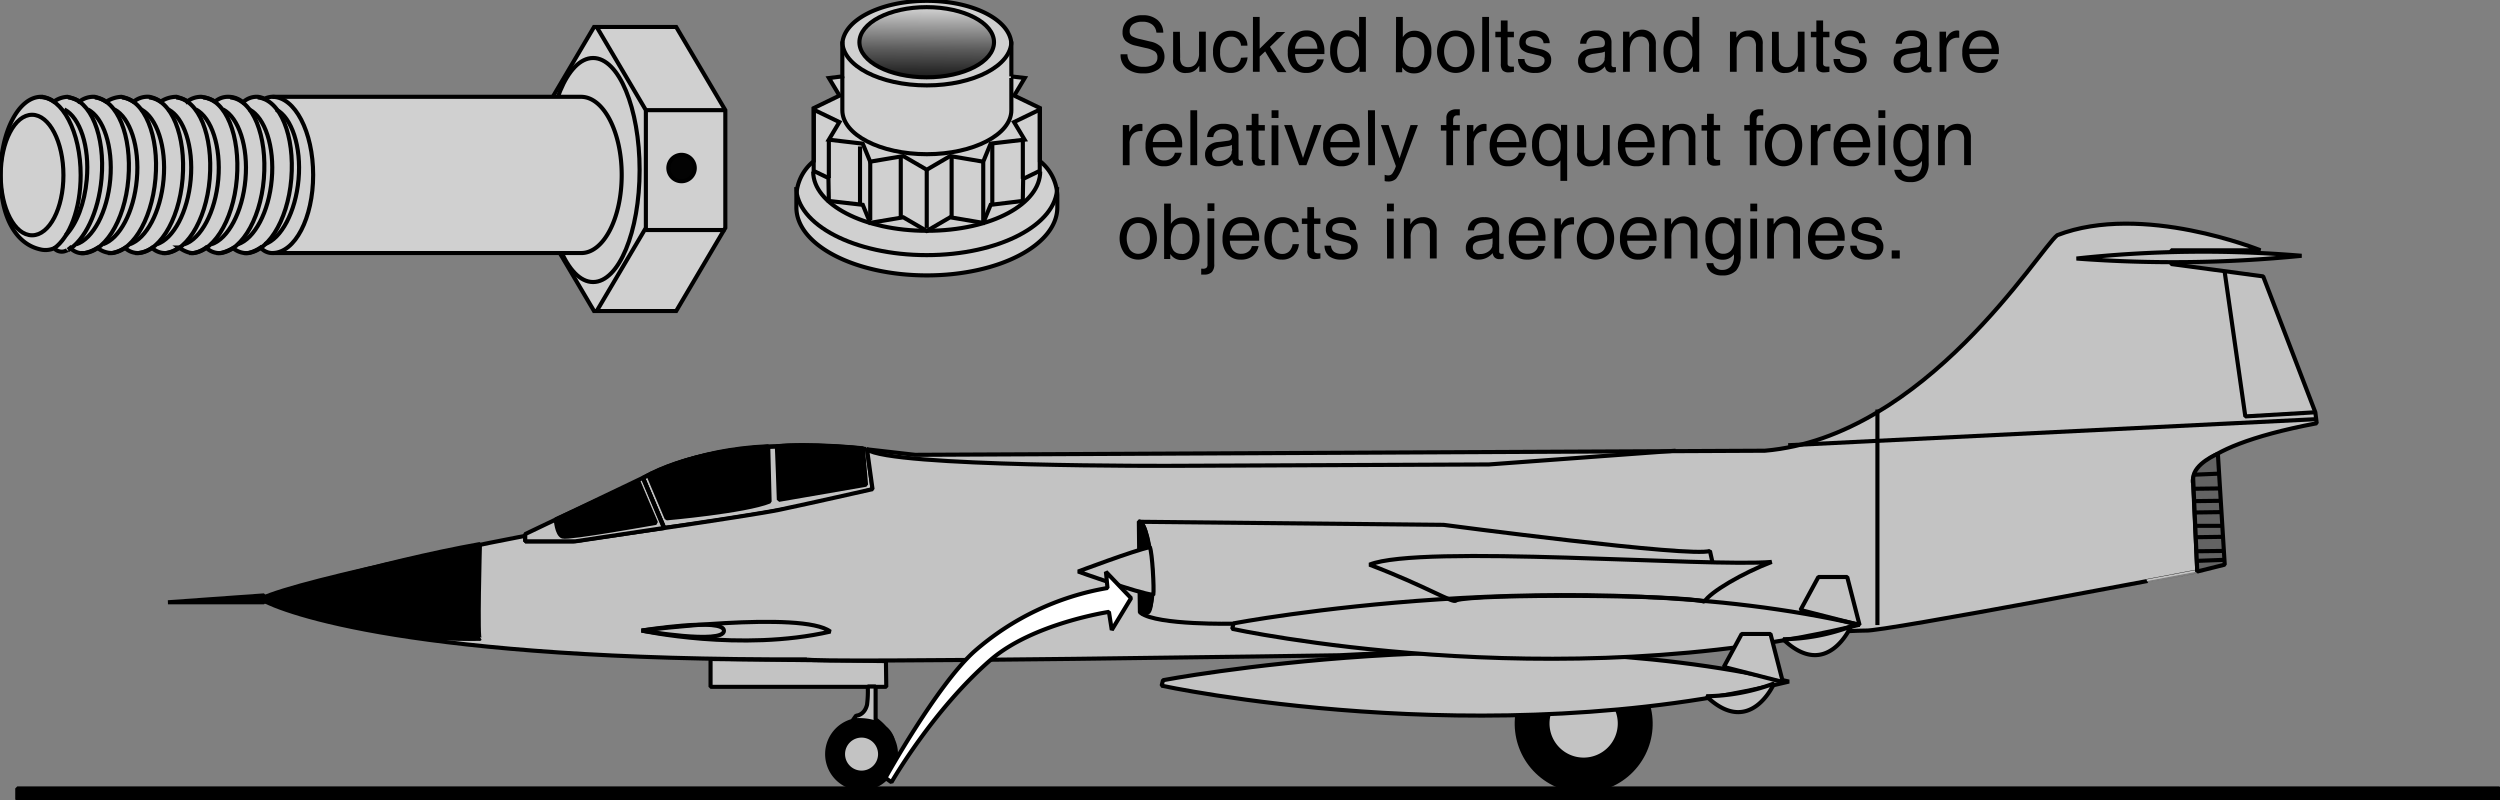 <svg id="Ebene_1" data-name="Ebene 1" xmlns="http://www.w3.org/2000/svg" xmlns:xlink="http://www.w3.org/1999/xlink" width="160.61mm" height="51.4mm" viewBox="0 0 455.28 145.7">
  <rect x="0" y="0" width="455.28" height="145.7" fill="#808080" stroke="none"/>
  <defs>
    <style>
      .cls-1, .cls-2, .cls-3, .cls-4, .cls-5, .cls-6, .cls-7, .cls-8, .cls-9 {
        stroke: #000;
        stroke-width: 0.75px;
      }

      .cls-1, .cls-2, .cls-3, .cls-4, .cls-5 {
        stroke-miterlimit: 1;
      }

      .cls-2 {
        fill: #c3c3c3;
      }

      .cls-3, .cls-7 {
        fill: none;
      }

      .cls-4 {
        fill: #636363;
      }

      .cls-5 {
        fill: #fff;
        fill-rule: evenodd;
      }

      .cls-6 {
        fill: #d0d0d0;
      }

      .cls-8 {
        fill: #030303;
      }

      .cls-9 {
        fill: url(#linear-gradient);
      }
    </style>
    <linearGradient id="linear-gradient" x1="280.52" y1="514" x2="280.02" y2="603.5" gradientTransform="translate(189.01 215.46) scale(0.23)" gradientUnits="userSpaceOnUse">
      <stop offset="0" stop-color="#fff"/>
      <stop offset="0.01" stop-color="#fbfbfb"/>
      <stop offset="0.27" stop-color="#a3a3a3"/>
      <stop offset="0.49" stop-color="#5d5d5d"/>
      <stop offset="0.68" stop-color="#2b2b2b"/>
      <stop offset="0.82" stop-color="#0c0c0c"/>
      <stop offset="0.9"/>
    </linearGradient>
  </defs>
  <title>fod-intake-during-take-off.svg</title>
  <g>
    <rect class="cls-1" x="3.15" y="143.58" width="452" height="2"/>
    <g>
      <path class="cls-1" d="M241.5,478.51a6.26,6.26,0,1,0-6.26-6.26A6.26,6.26,0,0,0,241.5,478.51Z" transform="translate(-84.6 -334.92)"/>
      <path class="cls-2" d="M241.5,475.63a3.38,3.38,0,1,0-3.38-3.38A3.38,3.38,0,0,0,241.5,475.63Z" transform="translate(-84.6 -334.92)"/>
    </g>
    <g>
      <circle class="cls-1" cx="373" cy="466.67" r="12.19" transform="translate(-309 135.28) rotate(-51.7)"/>
      <path class="cls-2" d="M373,473.26a6.59,6.59,0,1,0-6.59-6.59A6.59,6.59,0,0,0,373,473.26Z" transform="translate(-84.6 -334.92)"/>
    </g>
    <polygon class="cls-2" points="161.4 125.08 161.34 120.39 129.4 120.01 129.4 125.08 161.4 125.08"/>
    <path class="cls-2" d="M242.63,459.94a19.3,19.3,0,0,1-.13,3.31c-.5,2-2,2-2,2l-.62.88s5.81-.82,7.25,3.37a10.37,10.37,0,0,0-3.07-3.56v-6Z" transform="translate(-84.6 -334.92)"/>
    <path class="cls-2" d="M201.69,421.94l3.87,9.12s27-3.5,37.94-7.06l-1-7.25S217,413.38,201.69,421.94Z" transform="translate(-84.6 -334.92)"/>
    <polygon class="cls-1" points="30.59 109.68 48.09 108.43 48.09 109.68 30.59 109.68"/>
    <path class="cls-2" d="M132,444c7.75-3.75,48.25-11.5,48.25-11.5v1H189s32.19-4.62,37.56-5.75S243.5,424,243.5,424l-1-7.25,8.75,1L406,417c29.25-2.5,50-36.75,53.25-39.25,15.5-6,37,2.75,37,2.75H480V383l16.75,2.25,9.5,24.75.25,2c-25,4.75-22.5,11-22.5,11l.75,16S427.34,450,424.38,449.75c-1.88-.12-95.88,4.5-95.88,4.5s-96.75,1.5-97,.75C159.75,455.25,136.5,446.5,132,444Z" transform="translate(-84.6 -334.92)"/>
    <path class="cls-2" d="M296.4,458.79s61.75-11.75,114,.25c-55.5,13.5-114.25.75-114.25.75Z" transform="translate(-84.6 -334.92)"/>
    <path class="cls-2" d="M309.25,448.44s61.75-11.75,114,.25c-55.5,13.5-114.25.75-114.25.75Z" transform="translate(-84.6 -334.92)"/>
    <polygon class="cls-3" points="327.9 111.08 331.15 105.08 336.4 105.08 338.65 113.83 327.9 111.08"/>
    <path class="cls-3" d="M334,437.75c9.25-3.75,62,.5,73.25-.5-5.25,2-11.25,5.5-12.25,7.25-3.25-1.25-41.75-1.5-45.25-.25C349.5,445,344.5,441.75,334,437.75Z" transform="translate(-84.6 -334.92)"/>
    <path class="cls-3" d="M291,434" transform="translate(-84.6 -334.92)"/>
    <path class="cls-3" d="M292,429.75" transform="translate(-84.6 -334.92)"/>
    <path class="cls-3" d="M396.5,437.5l-.5-2.25c-3.25,1.25-48.5-4.75-48.5-4.75l-55.5-.56c2.25-.06,3.25,16.69,1.5,16.56" transform="translate(-84.6 -334.92)"/>
    <path class="cls-1" d="M292,429.88c2.25-.07,4.25,19.18.19,16.56,0-.06-.06-4.56-.06-4.56Z" transform="translate(-84.6 -334.92)"/>
    <path class="cls-3" d="M292.38,446.56c3,2.25,16.87,1.94,16.87,1.94" transform="translate(-84.6 -334.92)"/>
    <line class="cls-3" x1="341.9" y1="74.58" x2="341.9" y2="113.83"/>
    <line class="cls-3" x1="325.65" y1="81.08" x2="421.9" y2="76.33"/>
    <polyline class="cls-3" points="405.15 49.58 408.9 75.83 421.65 75.08"/>
    <path class="cls-2" d="M462.75,382a214.72,214.72,0,0,1,41-.5A234.62,234.62,0,0,1,462.75,382Z" transform="translate(-84.6 -334.92)"/>
    <path class="cls-4" d="M488.5,417.56l1.25,20.19-5,1.25L484,422C484.13,419.31,488.5,417.56,488.5,417.56Z" transform="translate(-84.6 -334.92)"/>
    <line class="cls-4" x1="399.53" y1="86.45" x2="403.97" y2="86.26"/>
    <line class="cls-4" x1="399.53" y1="89.01" x2="404.09" y2="88.95"/>
    <line class="cls-4" x1="399.53" y1="91.26" x2="404.4" y2="91.2"/>
    <line class="cls-4" x1="399.59" y1="93.33" x2="404.53" y2="93.26"/>
    <line class="cls-4" x1="399.97" y1="95.76" x2="404.53" y2="95.76"/>
    <line class="cls-4" x1="399.9" y1="97.83" x2="404.84" y2="97.76"/>
    <line class="cls-4" x1="399.97" y1="100.39" x2="404.9" y2="100.33"/>
    <line class="cls-4" x1="400.09" y1="102.14" x2="405.09" y2="101.95"/>
    <path class="cls-3" d="M242.5,416.75c4,3.25,56,3,56,3l57.25-.25,34-2.5" transform="translate(-84.6 -334.92)"/>
    <polygon class="cls-2" points="95.65 97.26 117.09 87.01 120.97 96.14 104.78 98.58 95.65 98.58 95.65 97.26"/>
    <path class="cls-1" d="M200.88,422.56c0,.19,3.18,7.57,3.18,7.57s-15.93,2.87-17,2.5-1.25-3.13-1.25-3.13Z" transform="translate(-84.6 -334.92)"/>
    <path class="cls-3" d="M242.31,416.69s-24.87-3.31-40.62,5.25l3.75,8.94" transform="translate(-84.6 -334.92)"/>
    <path class="cls-1" d="M202.75,421.63l3.25,7.68s14.25-1.25,18.75-3.06l-.25-10.06C210.81,416.75,202.75,421.63,202.75,421.63Z" transform="translate(-84.6 -334.92)"/>
    <path class="cls-1" d="M226.06,416.19c.07.19.38,9.75.38,9.75l15.87-2.75-.56-6.63S231.88,415.56,226.06,416.19Z" transform="translate(-84.6 -334.92)"/>
    <path class="cls-3" d="M201.44,449.75s29.31-3.69,34.37.19C219.5,453.69,201.44,449.75,201.44,449.75Z" transform="translate(-84.6 -334.92)"/>
    <path class="cls-3" d="M201.44,449.75s15.12-2.44,15,.06S201.44,449.75,201.44,449.75Z" transform="translate(-84.6 -334.92)"/>
    <path class="cls-1" d="M172,434s-.5,18,0,17.25c-21.25.5-40-7.25-40-7.25S153.75,437.25,172,434Z" transform="translate(-84.6 -334.92)"/>
    <path class="cls-2" d="M294.63,443.25c-2.82-.31-13.69-4.25-13.69-4.25s10.25-3.87,13.06-4.44C294.44,435.5,294.81,442.19,294.63,443.25Z" transform="translate(-84.6 -334.92)"/>
    <path class="cls-2" d="M421.67,449a36.28,36.28,0,0,1-12.34,2.33C417.33,459,421.67,449,421.67,449Z" transform="translate(-84.6 -334.92)"/>
    <polygon class="cls-2" points="313.93 121.45 317.18 115.45 322.43 115.45 324.68 124.2 313.93 121.45"/>
    <path class="cls-2" d="M407.69,459.38a36.28,36.28,0,0,1-12.34,2.33C403.35,469.38,407.69,459.38,407.69,459.38Z" transform="translate(-84.6 -334.92)"/>
  </g>
  <path class="cls-5" d="M286.29,442A49.37,49.37,0,0,0,262,453.58c-6.79,6.15-16.15,23-16.15,23l1.1.79s7.58-13.2,18.06-22.28c7.67-6.65,21.54-8.74,21.54-8.74l.52,3.29,3.51-5.79L286,439.05Z" transform="translate(-84.6 -334.92)"/>
  <g>
    <g>
      <polygon class="cls-6" points="123.14 56.64 132.09 41.49 132.09 20.06 123.14 4.91 108.18 4.91 99.23 20.06 99.23 41.49 108.18 56.64 123.14 56.64"/>
      <polyline class="cls-7" points="108.67 4.91 117.62 20.06 117.62 41.49 108.67 56.64"/>
      <ellipse class="cls-7" cx="108.01" cy="30.96" rx="8.47" ry="20.4"/>
      <line class="cls-7" x1="117.62" y1="20.06" x2="132.09" y2="20.06"/>
      <line class="cls-7" x1="117.62" y1="41.89" x2="132.09" y2="41.89"/>
      <path class="cls-8" d="M211.12,365.52a2.4,2.4,0,1,0-2.4,2.4A2.4,2.4,0,0,0,211.12,365.52Z" transform="translate(-84.6 -334.92)"/>
    </g>
    <g>
      <path class="cls-6" d="M238,348.83l-2.44.3,1.92,3.2-4.68,2.27v9.66a8.45,8.45,0,0,0-3.17,6.18v2.25c0,6.84,10.64,12.38,23.76,12.38s23.76-5.54,23.76-12.38v-2.25a8.41,8.41,0,0,0-3.17-6.18v-9.67l-4.68-2.26,1.92-3.21-2.5-.29h.06v-5.76c0-4.43-6.89-8-15.39-8s-15.39,3.59-15.39,8Z" transform="translate(-84.6 -334.92)"/>
      <polyline class="cls-7" points="189.35 19.96 184.67 22.23 186.59 25.43 180.41 26.15 179.06 29.44 173.03 28.42 168.77 30.91 164.5 28.42 158.47 29.44 157.12 26.16 150.94 25.44 152.86 22.23 148.18 19.97"/>
      <polyline class="cls-7" points="148.18 19.5 148.18 31.12 150.87 32.42 150.94 36.59 157.12 37.3 158.47 40.59 164.5 39.57 168.77 42.06 173.03 39.57 179.06 40.59 180.41 37.3 186.26 36.59 186.33 32.58 189.35 31.11 189.35 19.5"/>
      <path class="cls-9" d="M253.36,349c6.77,0,12.26-2.86,12.26-6.39s-5.49-6.39-12.26-6.39-12.25,2.86-12.25,6.39S246.59,349,253.36,349Z" transform="translate(-84.6 -334.92)"/>
      <path class="cls-7" d="M238,348.83V355c0,4.43,6.89,8,15.39,8s15.39-3.6,15.39-8v-5.88" transform="translate(-84.6 -334.92)"/>
      <path class="cls-7" d="M238,342.47c0,4.43,6.89,8,15.39,8s15.39-3.59,15.39-8" transform="translate(-84.6 -334.92)"/>
      <path class="cls-7" d="M232.69,366.18c0,5.95,9.25,10.77,20.67,10.77,12,0,20.67-5,20.67-10.77" transform="translate(-84.6 -334.92)"/>
      <path class="cls-7" d="M229.6,369c0,6.84,10.64,12.38,23.76,12.38s23.76-5.54,23.76-12.38" transform="translate(-84.6 -334.92)"/>
      <line class="cls-7" x1="150.94" y1="25.44" x2="150.94" y2="32.42"/>
      <line class="cls-7" x1="158.48" y1="29.35" x2="158.48" y2="40.07"/>
      <line class="cls-7" x1="156.62" y1="26.67" x2="156.62" y2="37.39"/>
      <line class="cls-7" x1="164.04" y1="28.73" x2="164.04" y2="39.45"/>
      <line class="cls-7" x1="168.77" y1="30.79" x2="168.77" y2="41.51"/>
      <line class="cls-7" x1="173.3" y1="28.73" x2="173.3" y2="39.45"/>
      <line class="cls-7" x1="179.06" y1="29.55" x2="179.06" y2="40.28"/>
      <line class="cls-7" x1="180.71" y1="26.26" x2="180.71" y2="36.98"/>
      <line class="cls-7" x1="186.27" y1="25.64" x2="186.27" y2="32.58"/>
    </g>
    <g>
      <path class="cls-6" d="M134.06,381a2.82,2.82,0,0,1-2-1,7.44,7.44,0,0,1-2.18,1,3.82,3.82,0,0,1-2.84-.9,9.57,9.57,0,0,1-2.17.9,3.45,3.45,0,0,1-2.74-1,5.75,5.75,0,0,1-2.21,1s-1,.2-2.73-1a5.44,5.44,0,0,1-2.29,1,3.48,3.48,0,0,1-2.62-.94,5.59,5.59,0,0,1-2.47.94,3.43,3.43,0,0,1-2.44-.94,7.85,7.85,0,0,1-2.28.94,4.33,4.33,0,0,1-2.74-.94,7.6,7.6,0,0,1-2.28.94,3,3,0,0,1-2.66-.94c-.74.63-.63.44-.63.44a1.87,1.87,0,0,1-2.32-.37,4,4,0,0,1-2.59.19c-4.31-1-7.19-5.69-7.19-13.54s3.32-14.23,7.41-14.23a4.66,4.66,0,0,1,2.33.87,4.56,4.56,0,0,1,2.47-.87s1.92.5,2.14.9a4.15,4.15,0,0,1,2.81-.9,6.62,6.62,0,0,1,2.1.9,5.6,5.6,0,0,1,2.77-.9,6.64,6.64,0,0,1,2.21.9,4,4,0,0,1,2.88-.9,5.52,5.52,0,0,1,2.07.87,5.27,5.27,0,0,1,2.88-.87s1.62.42,1.92.87a4.16,4.16,0,0,1,2.58-.87,6.35,6.35,0,0,1,2.51.87,3.59,3.59,0,0,1,2.51-.87,4.07,4.07,0,0,1,2.58,1,3.61,3.61,0,0,1,2.73-1,4.11,4.11,0,0,1,1.18.35,4,4,0,0,1,1.26-.35h56.39c4.09,0,7.41,6.37,7.41,14.23S194.54,381,190.45,381Z" transform="translate(-84.6 -334.92)"/>
      <path class="cls-7" d="M94.43,380.17c2.84-2,4.86-7.22,4.86-13.35,0-7.86-3.32-14.23-7.41-14.23" transform="translate(-84.6 -334.92)"/>
      <path class="cls-7" d="M97,380.47c3-1.75,5.54-6.85,6.09-13,.7-7.82-2-14.46-6.12-14.83" transform="translate(-84.6 -334.92)"/>
      <g>
        <path class="cls-7" d="M99.33,381c4.07.37,8-5.68,8.65-13.51s-2-14.46-6.12-14.83" transform="translate(-84.6 -334.92)"/>
        <path class="cls-7" d="M104.26,381c4.08.37,7.95-5.68,8.65-13.51s-2-14.46-6.11-14.83" transform="translate(-84.6 -334.92)"/>
        <path class="cls-7" d="M109.2,381c4.08.37,8-5.68,8.65-13.51s-2-14.46-6.12-14.83" transform="translate(-84.6 -334.92)"/>
        <path class="cls-7" d="M114.14,381c4.08.37,8-5.68,8.65-13.51s-2-14.46-6.12-14.83" transform="translate(-84.6 -334.92)"/>
        <path class="cls-7" d="M119.08,381c4.07.37,8-5.68,8.65-13.51s-2-14.46-6.12-14.83" transform="translate(-84.6 -334.92)"/>
        <path class="cls-7" d="M124,381c4.08.37,8-5.68,8.65-13.51s-2-14.46-6.11-14.83" transform="translate(-84.6 -334.92)"/>
      </g>
      <path class="cls-7" d="M129,381c4.08.37,8-5.68,8.65-13.51s-2-14.46-6.12-14.83" transform="translate(-84.6 -334.92)"/>
      <path class="cls-7" d="M127.94,379.39c3-1,5.62-5.83,6.15-11.79s-1.23-11.29-4.09-12.75" transform="translate(-84.6 -334.92)"/>
      <path class="cls-7" d="M132.81,379.39c3-1,5.62-5.83,6.16-11.79s-1.24-11.29-4.1-12.75" transform="translate(-84.6 -334.92)"/>
      <path class="cls-7" d="M123.14,379.39c3-1,5.62-5.83,6.16-11.79s-1.24-11.29-4.09-12.75" transform="translate(-84.6 -334.92)"/>
      <path class="cls-7" d="M118.2,379.39c3-1,5.62-5.83,6.15-11.79s-1.23-11.29-4.09-12.75" transform="translate(-84.6 -334.92)"/>
      <path class="cls-7" d="M113.18,379.39c3-1,5.62-5.83,6.15-11.79s-1.23-11.29-4.09-12.75" transform="translate(-84.6 -334.92)"/>
      <path class="cls-7" d="M108.23,379.39c3-1,5.62-5.83,6.16-11.79s-1.24-11.29-4.09-12.75" transform="translate(-84.6 -334.92)"/>
      <path class="cls-7" d="M103.36,379.39c3-1,5.62-5.83,6.16-11.79s-1.24-11.29-4.09-12.75" transform="translate(-84.6 -334.92)"/>
      <path class="cls-7" d="M98.53,379.39c3-1,5.62-5.83,6.15-11.79s-1.23-11.29-4.09-12.75" transform="translate(-84.6 -334.92)"/>
      <path class="cls-7" d="M96.58,377.76c2-2.1,3.43-5.82,3.82-10.16.54-6-1.23-11.29-4.09-12.75" transform="translate(-84.6 -334.92)"/>
      <path class="cls-7" d="M134.22,381c4.09,0,7.41-6.37,7.41-14.22s-3.32-14.23-7.41-14.23" transform="translate(-84.6 -334.92)"/>
      <path class="cls-7" d="M96.15,366.82c0-6.06-2.56-11-5.71-11s-5.71,4.9-5.71,11,2.55,10.95,5.71,10.95S96.15,372.87,96.15,366.82Z" transform="translate(-84.6 -334.92)"/>
    </g>
  </g>
  <g>
    <g>
      <path d="M295.19,340.86a2,2,0,0,0-.75-1.46,2.76,2.76,0,0,0-1.77-.52,2.88,2.88,0,0,0-1.75.45,1.51,1.51,0,0,0-.59,1.29,1,1,0,0,0,.39.87,5.18,5.18,0,0,0,1.6.57l1.75.42a3.86,3.86,0,0,1,2,1,2.92,2.92,0,0,1-.43,4,4.45,4.45,0,0,1-2.81.8,4.66,4.66,0,0,1-3.08-.92,3.08,3.08,0,0,1-1.08-2.49v-.07h1.25a2.1,2.1,0,0,0,.8,1.69,3.37,3.37,0,0,0,2.11.59,3.43,3.43,0,0,0,1.9-.43,1.43,1.43,0,0,0,.65-1.26,1.29,1.29,0,0,0-.43-1.08,4.77,4.77,0,0,0-1.71-.65l-1.75-.41a4.05,4.05,0,0,1-1.9-.88,2.1,2.1,0,0,1-.56-1.55,2.88,2.88,0,0,1,1-2.29,3.94,3.94,0,0,1,2.65-.84,4,4,0,0,1,2.7.85,3.08,3.08,0,0,1,1.07,2.33Z" transform="translate(-84.6 -334.92)"/>
      <path d="M299.52,345.4a2,2,0,0,0,.35,1.33,1.49,1.49,0,0,0,1.16.41,1.68,1.68,0,0,0,1.41-.69,3.06,3.06,0,0,0,.52-1.86v-3.9h1.23V348H303v-1.11a3.18,3.18,0,0,1-.27.37,2.47,2.47,0,0,1-2,.94,2.2,2.2,0,0,1-2.49-2.49v-5h1.23Z" transform="translate(-84.6 -334.92)"/>
      <path d="M311.8,345.37a3.39,3.39,0,0,1-1,2.1,3,3,0,0,1-2.1.73,2.86,2.86,0,0,1-2.32-1.05,4.24,4.24,0,0,1-.87-2.81,4.19,4.19,0,0,1,.9-2.82,3,3,0,0,1,2.42-1,3,3,0,0,1,2.1.72,2.67,2.67,0,0,1,.84,2h-1.18a1.68,1.68,0,0,0-1.8-1.64,1.7,1.7,0,0,0-1.46.74,3.49,3.49,0,0,0-.53,2.07,3.6,3.6,0,0,0,.49,2.09,1.67,1.67,0,0,0,1.46.71,1.69,1.69,0,0,0,1.2-.46,2.35,2.35,0,0,0,.64-1.31Z" transform="translate(-84.6 -334.92)"/>
    </g>
    <path d="M312.78,338H314v5.79l3.09-3.05h1.57l-2.79,2.71,3,4.6h-1.6L315,344.28l-1,.94V348h-1.23Z" transform="translate(-84.6 -334.92)"/>
    <g>
      <path d="M322.45,348.2a3.13,3.13,0,0,1-2.44-1,3.91,3.91,0,0,1-.89-2.72,4.35,4.35,0,0,1,.94-2.93,3.16,3.16,0,0,1,2.53-1.09,2.86,2.86,0,0,1,2.32,1.06,4.26,4.26,0,0,1,.88,2.81l0,.43h-5.34a3.18,3.18,0,0,0,.5,1.67,1.9,1.9,0,0,0,1.64.7,2,2,0,0,0,1.23-.4,1.56,1.56,0,0,0,.64-1h1.22a3.15,3.15,0,0,1-1.09,1.84A3.4,3.4,0,0,1,322.45,348.2Zm2.06-4.42a2.72,2.72,0,0,0-.51-1.58,1.75,1.75,0,0,0-1.46-.63,1.88,1.88,0,0,0-1.55.72,2.81,2.81,0,0,0-.56,1.49Z" transform="translate(-84.6 -334.92)"/>
      <path d="M330.05,348.2a2.84,2.84,0,0,1-2.34-1.1,4.64,4.64,0,0,1-.87-3,4,4,0,0,1,.84-2.66,2.71,2.71,0,0,1,2.2-1,2.45,2.45,0,0,1,2.13,1.14l.1.14V338h1.23V348h-1.15v-1l-.15.23A2.43,2.43,0,0,1,330.05,348.2Zm.07-6.63a1.73,1.73,0,0,0-1.51.66,4.66,4.66,0,0,0,0,4.18,1.71,1.71,0,0,0,1.48.74,1.78,1.78,0,0,0,1.44-.68,2.76,2.76,0,0,0,.55-1.78,4.34,4.34,0,0,0-.52-2.31A1.65,1.65,0,0,0,330.12,341.57Z" transform="translate(-84.6 -334.92)"/>
      <path d="M338.84,338h1.23v3.69a2.39,2.39,0,0,1,2.08-1.17,2.86,2.86,0,0,1,2.28,1,4,4,0,0,1,.84,2.67,4.75,4.75,0,0,1-.85,3,2.78,2.78,0,0,1-2.34,1.09,2.36,2.36,0,0,1-2-.95l-.12-.15v.9h-1.15Zm3.18,9.18a1.65,1.65,0,0,0,1.46-.73,3.75,3.75,0,0,0,.5-2.12,3.47,3.47,0,0,0-.48-2,1.7,1.7,0,0,0-1.48-.66,1.63,1.63,0,0,0-1.48.74,4.62,4.62,0,0,0-.47,2.36,2.85,2.85,0,0,0,.51,1.81A1.72,1.72,0,0,0,342,347.13Z" transform="translate(-84.6 -334.92)"/>
      <path d="M347.24,347.13a4.64,4.64,0,0,1,0-5.6,3.4,3.4,0,0,1,4.93,0,4.64,4.64,0,0,1,0,5.6,3.37,3.37,0,0,1-4.93,0Zm4-.75a4,4,0,0,0,0-4.09,1.84,1.84,0,0,0-1.55-.76,1.81,1.81,0,0,0-1.54.76,4,4,0,0,0,0,4.09,1.81,1.81,0,0,0,1.54.76A1.84,1.84,0,0,0,351.25,346.38Z" transform="translate(-84.6 -334.92)"/>
      <path d="M354.53,338h1.24V348h-1.24Z" transform="translate(-84.6 -334.92)"/>
      <path d="M360.3,348a6.06,6.06,0,0,1-.91.1,1.5,1.5,0,0,1-1.14-.36,1.76,1.76,0,0,1-.33-1.22v-4.82h-1v-1h1v-2.06h1.23v2.06h1.15v1h-1.15v4.82a.47.47,0,0,0,.19.39.85.85,0,0,0,.53.14h.43Z" transform="translate(-84.6 -334.92)"/>
      <path d="M365.7,342.8a1.29,1.29,0,0,0-.5-.94,1.93,1.93,0,0,0-1.19-.33,2.14,2.14,0,0,0-1.16.26.88.88,0,0,0-.4.78.67.67,0,0,0,.28.59,4,4,0,0,0,1.11.4l1.27.3a3.16,3.16,0,0,1,1.53.72,1.7,1.7,0,0,1,.45,1.26,2.1,2.1,0,0,1-.78,1.72,3.23,3.23,0,0,1-2.12.64,3.67,3.67,0,0,1-2.3-.61,2.52,2.52,0,0,1-.84-1.93h1.18a1.55,1.55,0,0,0,.55,1.13,2.36,2.36,0,0,0,1.41.35,2.11,2.11,0,0,0,1.26-.32,1.07,1.07,0,0,0,.43-.91.67.67,0,0,0-.28-.58,3.46,3.46,0,0,0-1.13-.4l-1.27-.3a3,3,0,0,1-1.47-.69,1.63,1.63,0,0,1-.44-1.23,2,2,0,0,1,.73-1.64,3.63,3.63,0,0,1,4,0,2.24,2.24,0,0,1,.8,1.71Z" transform="translate(-84.6 -334.92)"/>
      <path d="M374.32,348.2a2.4,2.4,0,0,1-1.7-.58,2,2,0,0,1-.63-1.55,2.1,2.1,0,0,1,.59-1.56,2.94,2.94,0,0,1,1.73-.73l1.68-.21a2.66,2.66,0,0,0,.39-.07.58.58,0,0,0,.36-.24.79.79,0,0,0,.13-.47v-.06a1.07,1.07,0,0,0-.44-.92,2.05,2.05,0,0,0-1.24-.33,1.82,1.82,0,0,0-1.18.35,1.56,1.56,0,0,0-.52,1.05h-1.13a2.45,2.45,0,0,1,.84-1.81,3.45,3.45,0,0,1,2.18-.6,3.15,3.15,0,0,1,2,.57,2.09,2.09,0,0,1,.69,1.69v4a.39.39,0,0,0,.42.41h.16l.23,0V348a1.58,1.58,0,0,1-.37.11,1.61,1.61,0,0,1-.34,0,1.22,1.22,0,0,1-1-.38,1.49,1.49,0,0,1-.29-.72,2.5,2.5,0,0,1-.32.33A3.27,3.27,0,0,1,374.32,348.2Zm2.55-3.1v-.79a2.52,2.52,0,0,1-.75.22l-1.13.17a3,3,0,0,0-1.3.41.94.94,0,0,0-.41.79,1.29,1.29,0,0,0,.33,1,1.31,1.31,0,0,0,.95.33,2.56,2.56,0,0,0,1.64-.53,1.71,1.71,0,0,0,.61-.83,1.31,1.31,0,0,0,0-.28A3,3,0,0,0,376.87,345.1Z" transform="translate(-84.6 -334.92)"/>
      <path d="M380.18,340.69h1.17v1.08l.28-.37a2.48,2.48,0,0,1,4.52,1.59v5h-1.23v-4.59a2.07,2.07,0,0,0-.37-1.39,1.51,1.51,0,0,0-1.21-.43,1.69,1.69,0,0,0-1.41.67,3,3,0,0,0-.52,1.82V348h-1.23Z" transform="translate(-84.6 -334.92)"/>
      <path d="M390.76,348.2a2.84,2.84,0,0,1-2.34-1.1,4.64,4.64,0,0,1-.87-3,4,4,0,0,1,.84-2.66,2.71,2.71,0,0,1,2.2-1,2.45,2.45,0,0,1,2.13,1.14l.1.14V338h1.23V348H392.9v-1l-.15.23A2.43,2.43,0,0,1,390.76,348.2Zm.07-6.63a1.73,1.73,0,0,0-1.51.66,4.66,4.66,0,0,0,0,4.18,1.71,1.71,0,0,0,1.48.74,1.78,1.78,0,0,0,1.44-.68,2.76,2.76,0,0,0,.55-1.78,4.34,4.34,0,0,0-.52-2.31A1.65,1.65,0,0,0,390.83,341.57Z" transform="translate(-84.6 -334.92)"/>
      <path d="M399.65,340.69h1.16v1.08l.28-.37a2.53,2.53,0,0,1,2-.93,2.27,2.27,0,0,1,2.52,2.52v5h-1.23v-4.59A2.07,2.07,0,0,0,404,342a1.51,1.51,0,0,0-1.21-.43,1.66,1.66,0,0,0-1.4.67,2.89,2.89,0,0,0-.52,1.82V348h-1.23Z" transform="translate(-84.6 -334.92)"/>
    </g>
    <g>
      <path d="M408.56,345.4a2,2,0,0,0,.36,1.33,1.45,1.45,0,0,0,1.15.41,1.66,1.66,0,0,0,1.41-.69,3,3,0,0,0,.52-1.86v-3.9h1.23V348h-1.17v-1.11a3.18,3.18,0,0,1-.27.37,2.45,2.45,0,0,1-2,.94,2.2,2.2,0,0,1-2.49-2.49v-5h1.23Z" transform="translate(-84.6 -334.92)"/>
      <path d="M417.76,348a6.06,6.06,0,0,1-.91.1,1.5,1.5,0,0,1-1.14-.36,1.76,1.76,0,0,1-.33-1.22v-4.82h-1v-1h1v-2.06h1.23v2.06h1.15v1h-1.15v4.82a.47.47,0,0,0,.19.39.85.85,0,0,0,.53.14h.43Z" transform="translate(-84.6 -334.92)"/>
      <path d="M423.16,342.8a1.29,1.29,0,0,0-.5-.94,1.93,1.93,0,0,0-1.19-.33,2.14,2.14,0,0,0-1.16.26.88.88,0,0,0-.4.78.67.67,0,0,0,.28.59,3.82,3.82,0,0,0,1.11.4l1.27.3a3.16,3.16,0,0,1,1.53.72,1.7,1.7,0,0,1,.45,1.26,2.1,2.1,0,0,1-.78,1.72,3.23,3.23,0,0,1-2.12.64,3.65,3.65,0,0,1-2.3-.61,2.52,2.52,0,0,1-.84-1.93h1.18a1.55,1.55,0,0,0,.55,1.13,2.36,2.36,0,0,0,1.41.35,2.11,2.11,0,0,0,1.26-.32,1.07,1.07,0,0,0,.43-.91.67.67,0,0,0-.28-.58,3.46,3.46,0,0,0-1.13-.4l-1.27-.3a3,3,0,0,1-1.47-.69,1.63,1.63,0,0,1-.44-1.23,2,2,0,0,1,.73-1.64,3.63,3.63,0,0,1,4,0,2.24,2.24,0,0,1,.8,1.71Z" transform="translate(-84.6 -334.92)"/>
      <path d="M431.78,348.2a2.4,2.4,0,0,1-1.7-.58,2,2,0,0,1-.63-1.55,2.1,2.1,0,0,1,.59-1.56,2.94,2.94,0,0,1,1.73-.73l1.68-.21a2.32,2.32,0,0,0,.38-.07.61.61,0,0,0,.37-.24.79.79,0,0,0,.13-.47v-.06a1.07,1.07,0,0,0-.44-.92,2.05,2.05,0,0,0-1.24-.33,1.82,1.82,0,0,0-1.18.35,1.56,1.56,0,0,0-.52,1.05h-1.13a2.42,2.42,0,0,1,.84-1.81,3.45,3.45,0,0,1,2.18-.6,3.15,3.15,0,0,1,2,.57,2.09,2.09,0,0,1,.69,1.69v4a.39.39,0,0,0,.42.41h.16l.23,0V348a1.58,1.58,0,0,1-.37.11,1.61,1.61,0,0,1-.34,0,1.22,1.22,0,0,1-1-.38,1.6,1.6,0,0,1-.3-.72,1.93,1.93,0,0,1-.31.33A3.28,3.28,0,0,1,431.78,348.2Zm2.55-3.1v-.79a2.52,2.52,0,0,1-.75.22l-1.13.17a3,3,0,0,0-1.3.41.94.94,0,0,0-.41.79,1.29,1.29,0,0,0,.33,1,1.31,1.31,0,0,0,.95.33,2.56,2.56,0,0,0,1.64-.53,1.71,1.71,0,0,0,.61-.83,1.31,1.31,0,0,0,0-.28A3,3,0,0,0,434.33,345.1Z" transform="translate(-84.6 -334.92)"/>
      <path d="M437.81,340.69H439v1.25a4.56,4.56,0,0,1,.34-.54,2.06,2.06,0,0,1,1.71-.93,1.07,1.07,0,0,1,.35.06v1.26h-.25a2,2,0,0,0-1.54.6,2.45,2.45,0,0,0-.55,1.7V348h-1.23Z" transform="translate(-84.6 -334.92)"/>
      <path d="M445.29,348.2a3.14,3.14,0,0,1-2.45-1,3.9,3.9,0,0,1-.88-2.72,4.3,4.3,0,0,1,.94-2.93,3.13,3.13,0,0,1,2.52-1.09,2.86,2.86,0,0,1,2.32,1.06,4.26,4.26,0,0,1,.88,2.81v.43h-5.35a3.18,3.18,0,0,0,.5,1.67,1.91,1.91,0,0,0,1.64.7,2,2,0,0,0,1.23-.4,1.56,1.56,0,0,0,.64-1h1.22a3.15,3.15,0,0,1-1.09,1.84A3.37,3.37,0,0,1,445.29,348.2Zm2-4.42a2.72,2.72,0,0,0-.51-1.58,1.75,1.75,0,0,0-1.46-.63,1.89,1.89,0,0,0-1.55.72,2.81,2.81,0,0,0-.56,1.49Z" transform="translate(-84.6 -334.92)"/>
    </g>
    <g>
      <path d="M289.08,357.69h1.17v1.25a4.54,4.54,0,0,1,.33-.54,2.09,2.09,0,0,1,1.72-.93,1.12,1.12,0,0,1,.35.06v1.26h-.25a2,2,0,0,0-1.55.6,2.44,2.44,0,0,0-.54,1.7V365h-1.23Z" transform="translate(-84.6 -334.92)"/>
      <path d="M296.55,365.2a3.11,3.11,0,0,1-2.44-1,3.91,3.91,0,0,1-.89-2.72,4.35,4.35,0,0,1,.94-2.93,3.16,3.16,0,0,1,2.53-1.09,2.86,2.86,0,0,1,2.32,1.06,4.31,4.31,0,0,1,.88,2.81l0,.43h-5.34a3.18,3.18,0,0,0,.5,1.67,1.9,1.9,0,0,0,1.64.7,2,2,0,0,0,1.23-.4,1.6,1.6,0,0,0,.64-1h1.22a3.11,3.11,0,0,1-1.1,1.84A3.35,3.35,0,0,1,296.55,365.2Zm2.06-4.42a2.72,2.72,0,0,0-.51-1.58,1.75,1.75,0,0,0-1.46-.63,1.91,1.91,0,0,0-1.56.72,2.81,2.81,0,0,0-.55,1.49Z" transform="translate(-84.6 -334.92)"/>
      <path d="M301.38,355h1.24V365h-1.24Z" transform="translate(-84.6 -334.92)"/>
      <path d="M306.4,365.2a2.41,2.41,0,0,1-1.71-.58,2,2,0,0,1-.63-1.55,2.06,2.06,0,0,1,.6-1.56,2.91,2.91,0,0,1,1.72-.73l1.68-.21a2.66,2.66,0,0,0,.39-.07.64.64,0,0,0,.37-.24.87.87,0,0,0,.13-.47v-.06a1.08,1.08,0,0,0-.45-.92,2.05,2.05,0,0,0-1.24-.33,1.82,1.82,0,0,0-1.18.35,1.56,1.56,0,0,0-.52,1.05h-1.13a2.45,2.45,0,0,1,.84-1.81,3.45,3.45,0,0,1,2.18-.6,3.15,3.15,0,0,1,2,.57,2.09,2.09,0,0,1,.7,1.69v4a.4.4,0,0,0,.11.3.41.41,0,0,0,.3.11h.16l.23,0V365a1.58,1.58,0,0,1-.37.11,1.61,1.61,0,0,1-.34,0,1.22,1.22,0,0,1-1-.38A1.49,1.49,0,0,1,309,364a2.5,2.5,0,0,1-.32.33A3.26,3.26,0,0,1,306.4,365.2Zm2.55-3.1v-.79a2.68,2.68,0,0,1-.76.22l-1.13.17a3,3,0,0,0-1.3.41.94.94,0,0,0-.41.79,1.29,1.29,0,0,0,.33,1,1.31,1.31,0,0,0,.95.33,2.61,2.61,0,0,0,1.65-.53,1.76,1.76,0,0,0,.6-.83.88.88,0,0,0,0-.28A2.94,2.94,0,0,0,309,362.1Z" transform="translate(-84.6 -334.92)"/>
      <path d="M314.94,365a6,6,0,0,1-.92.1,1.49,1.49,0,0,1-1.13-.36,1.76,1.76,0,0,1-.34-1.22v-4.82h-1v-1h1v-2.06h1.24v2.06h1.15v1h-1.15v4.82a.47.47,0,0,0,.19.39.82.82,0,0,0,.52.14h.44Z" transform="translate(-84.6 -334.92)"/>
      <path d="M316.17,355h1.26v1.4h-1.26Zm0,2.74h1.24V365h-1.24Z" transform="translate(-84.6 -334.92)"/>
      <path d="M318.45,357.69h1.44l2,6h0l2-6h1.36L322.51,365h-1.32Z" transform="translate(-84.6 -334.92)"/>
    </g>
    <g>
      <path d="M328.88,365.2a3.13,3.13,0,0,1-2.44-1,3.9,3.9,0,0,1-.88-2.72,4.3,4.3,0,0,1,.94-2.93,3.13,3.13,0,0,1,2.52-1.09,2.86,2.86,0,0,1,2.32,1.06,4.26,4.26,0,0,1,.88,2.81v.43h-5.35a3.18,3.18,0,0,0,.5,1.67,1.9,1.9,0,0,0,1.64.7,2,2,0,0,0,1.23-.4,1.56,1.56,0,0,0,.64-1h1.22a3.15,3.15,0,0,1-1.09,1.84A3.38,3.38,0,0,1,328.88,365.2Zm2.06-4.42a2.72,2.72,0,0,0-.51-1.58,1.75,1.75,0,0,0-1.46-.63,1.88,1.88,0,0,0-1.55.72,2.81,2.81,0,0,0-.56,1.49Z" transform="translate(-84.6 -334.92)"/>
      <path d="M333.72,355H335V365h-1.23Z" transform="translate(-84.6 -334.92)"/>
      <path d="M340,365.24a7.48,7.48,0,0,1-1.14,2.21,2,2,0,0,1-1.51.52,1.79,1.79,0,0,1-.59-.08v-1.14a2,2,0,0,0,.7.11.87.87,0,0,0,.7-.34,5.15,5.15,0,0,0,.63-1.28l0-.12h0l-2.71-7.43h1.4l2,6.05,2-6.05h1.34Z" transform="translate(-84.6 -334.92)"/>
      <path d="M349.22,358.7V365H348v-6.3h-1v-1h1v-1.25a1.51,1.51,0,0,1,.48-1.22,2.12,2.12,0,0,1,1.43-.41l.54,0v1.11l-.48,0a.68.68,0,0,0-.55.22,1.06,1.06,0,0,0-.19.66v.89h1.22v1Z" transform="translate(-84.6 -334.92)"/>
      <path d="M351.75,357.69h1.17v1.25a4.54,4.54,0,0,1,.33-.54,2.09,2.09,0,0,1,1.72-.93,1.12,1.12,0,0,1,.35.06v1.26h-.25a2,2,0,0,0-1.55.6,2.44,2.44,0,0,0-.54,1.7V365h-1.23Z" transform="translate(-84.6 -334.92)"/>
      <path d="M359.22,365.2a3.11,3.11,0,0,1-2.44-1,3.91,3.91,0,0,1-.89-2.72,4.35,4.35,0,0,1,.94-2.93,3.16,3.16,0,0,1,2.53-1.09,2.86,2.86,0,0,1,2.32,1.06,4.31,4.31,0,0,1,.88,2.81l0,.43H357.2a3.18,3.18,0,0,0,.5,1.67,1.9,1.9,0,0,0,1.64.7,2,2,0,0,0,1.23-.4,1.6,1.6,0,0,0,.64-1h1.22a3.11,3.11,0,0,1-1.1,1.84A3.35,3.35,0,0,1,359.22,365.2Zm2.06-4.42a2.72,2.72,0,0,0-.51-1.58,1.75,1.75,0,0,0-1.46-.63,1.91,1.91,0,0,0-1.56.72,2.81,2.81,0,0,0-.55,1.49Z" transform="translate(-84.6 -334.92)"/>
      <path d="M366.78,365.2a2.78,2.78,0,0,1-2.31-1.1,4.65,4.65,0,0,1-.86-3,4.11,4.11,0,0,1,.83-2.66,2.7,2.7,0,0,1,2.17-1,2.43,2.43,0,0,1,2.11,1.14,1.2,1.2,0,0,1,.16.27v-1.19H370v10.2h-1.23v-3.74l-.07.08A2.38,2.38,0,0,1,366.78,365.2Zm.07-6.63a1.72,1.72,0,0,0-1.49.67,3.71,3.71,0,0,0-.46,2.1,3.58,3.58,0,0,0,.5,2.07,1.66,1.66,0,0,0,1.44.74,1.75,1.75,0,0,0,1.43-.68,2.76,2.76,0,0,0,.54-1.78,4.35,4.35,0,0,0-.51-2.31A1.62,1.62,0,0,0,366.85,358.57Z" transform="translate(-84.6 -334.92)"/>
      <path d="M373.09,362.4a2,2,0,0,0,.35,1.33,1.47,1.47,0,0,0,1.16.41,1.65,1.65,0,0,0,1.4-.69,3,3,0,0,0,.52-1.86v-3.9h1.23V365h-1.16v-1.11c-.09.13-.18.25-.28.37a2.45,2.45,0,0,1-2,.94,2.21,2.21,0,0,1-2.49-2.49v-5h1.24Z" transform="translate(-84.6 -334.92)"/>
      <path d="M382.58,365.2a3.11,3.11,0,0,1-2.44-1,3.91,3.91,0,0,1-.89-2.72,4.3,4.3,0,0,1,.94-2.93,3.16,3.16,0,0,1,2.53-1.09,2.84,2.84,0,0,1,2.31,1.06,4.26,4.26,0,0,1,.89,2.81l0,.43h-5.34a3.18,3.18,0,0,0,.5,1.67,1.89,1.89,0,0,0,1.64.7,2,2,0,0,0,1.23-.4,1.6,1.6,0,0,0,.64-1h1.22a3.16,3.16,0,0,1-1.1,1.84A3.35,3.35,0,0,1,382.58,365.2Zm2.05-4.42a2.65,2.65,0,0,0-.5-1.58,1.75,1.75,0,0,0-1.46-.63,1.91,1.91,0,0,0-1.56.72,2.81,2.81,0,0,0-.55,1.49Z" transform="translate(-84.6 -334.92)"/>
      <path d="M387.39,357.69h1.17v1.08l.27-.37a2.53,2.53,0,0,1,2-.93,2.56,2.56,0,0,1,1.87.65,2.52,2.52,0,0,1,.65,1.87v5h-1.23v-4.59a2.07,2.07,0,0,0-.37-1.39,1.51,1.51,0,0,0-1.21-.43,1.66,1.66,0,0,0-1.4.67,2.89,2.89,0,0,0-.52,1.82V365h-1.23Z" transform="translate(-84.6 -334.92)"/>
      <path d="M397.86,365a6.16,6.16,0,0,1-.92.1,1.53,1.53,0,0,1-1.14-.36,1.76,1.76,0,0,1-.33-1.22v-4.82h-1v-1h1v-2.06h1.23v2.06h1.16v1H396.7v4.82a.47.47,0,0,0,.2.39.82.82,0,0,0,.52.14h.44Z" transform="translate(-84.6 -334.92)"/>
      <path d="M404.48,358.7V365h-1.23v-6.3h-1v-1h1v-1.25a1.51,1.51,0,0,1,.48-1.22,2.13,2.13,0,0,1,1.44-.41l.54,0v1.11l-.49,0a.68.68,0,0,0-.55.22,1.06,1.06,0,0,0-.19.66v.89h1.23v1Z" transform="translate(-84.6 -334.92)"/>
    </g>
    <g>
      <path d="M406.94,364.13a4.64,4.64,0,0,1,0-5.6,3.4,3.4,0,0,1,4.93,0,4.64,4.64,0,0,1,0,5.6,3.37,3.37,0,0,1-4.93,0Zm4-.75a4,4,0,0,0,0-4.09,1.84,1.84,0,0,0-1.55-.76,1.81,1.81,0,0,0-1.54.76,4,4,0,0,0,0,4.09,1.81,1.81,0,0,0,1.54.76A1.84,1.84,0,0,0,411,363.38Z" transform="translate(-84.6 -334.92)"/>
      <path d="M414.38,357.69h1.17v1.25a3.52,3.52,0,0,1,.33-.54,2.09,2.09,0,0,1,1.72-.93,1.12,1.12,0,0,1,.35.06v1.26h-.26a2,2,0,0,0-1.54.6,2.44,2.44,0,0,0-.54,1.7V365h-1.23Z" transform="translate(-84.6 -334.92)"/>
      <path d="M421.85,365.2a3.11,3.11,0,0,1-2.44-1,3.91,3.91,0,0,1-.89-2.72,4.3,4.3,0,0,1,.94-2.93,3.16,3.16,0,0,1,2.53-1.09,2.84,2.84,0,0,1,2.31,1.06,4.26,4.26,0,0,1,.89,2.81l0,.43h-5.34a3.18,3.18,0,0,0,.5,1.67,1.89,1.89,0,0,0,1.64.7,2,2,0,0,0,1.23-.4,1.6,1.6,0,0,0,.64-1h1.22a3.16,3.16,0,0,1-1.1,1.84A3.35,3.35,0,0,1,421.85,365.2Zm2-4.42a2.65,2.65,0,0,0-.5-1.58,1.77,1.77,0,0,0-1.47-.63,1.9,1.9,0,0,0-1.55.72,2.81,2.81,0,0,0-.55,1.49Z" transform="translate(-84.6 -334.92)"/>
      <path d="M426.68,355h1.26v1.4h-1.26Zm0,2.74h1.23V365H426.7Z" transform="translate(-84.6 -334.92)"/>
      <path d="M432.45,367.07a2,2,0,0,0,1.61-.67,3,3,0,0,0,.55-1.94v-.24h0a2.43,2.43,0,0,1-2,1,2.81,2.81,0,0,1-2.33-1.1,4.64,4.64,0,0,1-.87-3,4,4,0,0,1,.85-2.66,2.78,2.78,0,0,1,2.24-1,2.41,2.41,0,0,1,2.09,1.14l.09.13v-1.05h1.15v6.77a3.92,3.92,0,0,1-.83,2.74,3.32,3.32,0,0,1-2.54.89,3.15,3.15,0,0,1-2-.57,2.45,2.45,0,0,1-.88-1.67h1.26a1.37,1.37,0,0,0,.52.9A1.65,1.65,0,0,0,432.45,367.07Zm.24-8.48a1.74,1.74,0,0,0-1.51.65,3.6,3.6,0,0,0-.48,2.09,3.48,3.48,0,0,0,.52,2.07,1.68,1.68,0,0,0,1.47.73,1.77,1.77,0,0,0,1.44-.67,2.71,2.71,0,0,0,.54-1.77,4.42,4.42,0,0,0-.49-2.33A1.66,1.66,0,0,0,432.69,358.59Z" transform="translate(-84.6 -334.92)"/>
      <path d="M437.55,357.69h1.17v1.08l.27-.37a2.79,2.79,0,0,1,3.87-.28,2.52,2.52,0,0,1,.66,1.87v5h-1.23v-4.59a2.07,2.07,0,0,0-.37-1.39,1.51,1.51,0,0,0-1.21-.43,1.69,1.69,0,0,0-1.41.67,3,3,0,0,0-.52,1.82V365h-1.23Z" transform="translate(-84.6 -334.92)"/>
    </g>
    <g>
      <path d="M289.43,381.13a4.64,4.64,0,0,1,0-5.6,3.4,3.4,0,0,1,4.93,0,4.68,4.68,0,0,1,0,5.6,3.37,3.37,0,0,1-4.93,0Zm4-.75a3.9,3.9,0,0,0,0-4.09,1.94,1.94,0,0,0-3.08,0,4,4,0,0,0,0,4.09,1.94,1.94,0,0,0,3.08,0Z" transform="translate(-84.6 -334.92)"/>
      <path d="M296.6,372h1.23v3.69a2.4,2.4,0,0,1,2.09-1.17,2.85,2.85,0,0,1,2.27,1,4,4,0,0,1,.84,2.67,4.75,4.75,0,0,1-.85,3,2.78,2.78,0,0,1-2.34,1.09,2.36,2.36,0,0,1-2-.95l-.12-.15v.9H296.6Zm3.18,9.18a1.65,1.65,0,0,0,1.46-.73,3.75,3.75,0,0,0,.5-2.12,3.47,3.47,0,0,0-.48-2,1.7,1.7,0,0,0-1.47-.66,1.64,1.64,0,0,0-1.49.74,4.62,4.62,0,0,0-.47,2.36,2.85,2.85,0,0,0,.51,1.81A1.72,1.72,0,0,0,299.78,381.13Z" transform="translate(-84.6 -334.92)"/>
      <path d="M304.5,374.69h1.23V383a2,2,0,0,1-.44,1.47,1.9,1.9,0,0,1-1.42.45,2.89,2.89,0,0,1-.52,0v-1.07h.24a1,1,0,0,0,.72-.17.82.82,0,0,0,.19-.64Zm0-2.74h1.26v1.4h-1.26Z" transform="translate(-84.6 -334.92)"/>
      <path d="M310.57,382.2a3.11,3.11,0,0,1-2.44-1,3.91,3.91,0,0,1-.89-2.72,4.35,4.35,0,0,1,.94-2.93,3.16,3.16,0,0,1,2.53-1.09,2.86,2.86,0,0,1,2.32,1.06,4.31,4.31,0,0,1,.88,2.81l0,.43h-5.34a3.18,3.18,0,0,0,.5,1.67,1.9,1.9,0,0,0,1.64.7,2,2,0,0,0,1.23-.4,1.6,1.6,0,0,0,.64-1h1.22a3.11,3.11,0,0,1-1.1,1.84A3.35,3.35,0,0,1,310.57,382.2Zm2.06-4.42a2.72,2.72,0,0,0-.51-1.58,1.75,1.75,0,0,0-1.46-.63,1.91,1.91,0,0,0-1.56.72,2.81,2.81,0,0,0-.55,1.49Z" transform="translate(-84.6 -334.92)"/>
      <path d="M321.15,379.37a3.4,3.4,0,0,1-1,2.1,2.93,2.93,0,0,1-2.09.73,2.88,2.88,0,0,1-2.33-1.05,5,5,0,0,1,0-5.63,3.37,3.37,0,0,1,4.53-.33,2.75,2.75,0,0,1,.84,2H320a1.66,1.66,0,0,0-1.8-1.64,1.7,1.7,0,0,0-1.46.74,3.56,3.56,0,0,0-.53,2.07,3.6,3.6,0,0,0,.49,2.09,1.68,1.68,0,0,0,1.47.71,1.73,1.73,0,0,0,1.2-.46,2.34,2.34,0,0,0,.63-1.31Z" transform="translate(-84.6 -334.92)"/>
      <path d="M325.06,382a5.93,5.93,0,0,1-.91.1,1.5,1.5,0,0,1-1.14-.36,1.76,1.76,0,0,1-.33-1.22v-4.82h-1v-1h1v-2.06h1.23v2.06h1.15v1h-1.15v4.82a.47.47,0,0,0,.19.39.85.85,0,0,0,.53.14h.43Z" transform="translate(-84.6 -334.92)"/>
      <path d="M330.46,376.8a1.29,1.29,0,0,0-.5-.94,1.93,1.93,0,0,0-1.19-.33,2.17,2.17,0,0,0-1.16.26.88.88,0,0,0-.4.78.67.67,0,0,0,.28.59,4,4,0,0,0,1.11.4l1.28.3a3.17,3.17,0,0,1,1.52.72,1.7,1.7,0,0,1,.45,1.26,2.1,2.1,0,0,1-.78,1.72,3.23,3.23,0,0,1-2.12.64,3.67,3.67,0,0,1-2.3-.61,2.52,2.52,0,0,1-.84-1.93H327a1.55,1.55,0,0,0,.55,1.13,2.36,2.36,0,0,0,1.41.35,2.11,2.11,0,0,0,1.26-.32,1.07,1.07,0,0,0,.43-.91.67.67,0,0,0-.28-.58,3.46,3.46,0,0,0-1.13-.4l-1.27-.3a3,3,0,0,1-1.47-.69,1.63,1.63,0,0,1-.44-1.23,2,2,0,0,1,.73-1.64,3.63,3.63,0,0,1,4,0,2.24,2.24,0,0,1,.8,1.71Z" transform="translate(-84.6 -334.92)"/>
      <path d="M337.18,372h1.26v1.4h-1.26Zm0,2.74h1.23V382H337.2Z" transform="translate(-84.6 -334.92)"/>
      <path d="M340.27,374.69h1.17v1.08l.27-.37a2.53,2.53,0,0,1,2-.93,2.56,2.56,0,0,1,1.87.65,2.52,2.52,0,0,1,.66,1.87v5H345v-4.59a2.07,2.07,0,0,0-.37-1.39,1.5,1.5,0,0,0-1.2-.43,1.66,1.66,0,0,0-1.41.67,2.89,2.89,0,0,0-.52,1.82V382h-1.23Z" transform="translate(-84.6 -334.92)"/>
      <path d="M353.87,382.2a2.4,2.4,0,0,1-1.7-.58,2,2,0,0,1-.63-1.55,2.1,2.1,0,0,1,.59-1.56,2.94,2.94,0,0,1,1.73-.73l1.67-.21a2.26,2.26,0,0,0,.39-.07.64.64,0,0,0,.37-.24.79.79,0,0,0,.13-.47v-.06a1.1,1.1,0,0,0-.44-.92,2.05,2.05,0,0,0-1.24-.33,1.85,1.85,0,0,0-1.19.35,1.59,1.59,0,0,0-.51,1.05H351.9a2.43,2.43,0,0,1,.85-1.81,3.44,3.44,0,0,1,2.17-.6,3.13,3.13,0,0,1,2,.57,2.06,2.06,0,0,1,.7,1.69v4a.44.44,0,0,0,.11.3.45.45,0,0,0,.31.11h.16l.23,0V382a1.66,1.66,0,0,1-.38.11,1.47,1.47,0,0,1-.33,0,1.2,1.2,0,0,1-1-.38,1.6,1.6,0,0,1-.3-.72,1.93,1.93,0,0,1-.31.33A3.28,3.28,0,0,1,353.87,382.2Zm2.55-3.1v-.79a2.58,2.58,0,0,1-.76.22l-1.13.17a3,3,0,0,0-1.29.41.91.91,0,0,0-.41.79,1.15,1.15,0,0,0,1.28,1.28,2.58,2.58,0,0,0,1.64-.53,1.71,1.71,0,0,0,.61-.83,1.31,1.31,0,0,0,0-.28C356.41,379.41,356.42,379.26,356.42,379.1Z" transform="translate(-84.6 -334.92)"/>
      <path d="M362.71,382.2a3.11,3.11,0,0,1-2.44-1,3.91,3.91,0,0,1-.89-2.72,4.3,4.3,0,0,1,.94-2.93,3.16,3.16,0,0,1,2.53-1.09,2.84,2.84,0,0,1,2.31,1.06,4.26,4.26,0,0,1,.89,2.81l0,.43h-5.34a3.18,3.18,0,0,0,.5,1.67,1.89,1.89,0,0,0,1.64.7,2,2,0,0,0,1.23-.4,1.6,1.6,0,0,0,.64-1h1.22a3.16,3.16,0,0,1-1.1,1.84A3.35,3.35,0,0,1,362.71,382.2Zm2.05-4.42a2.65,2.65,0,0,0-.5-1.58,1.77,1.77,0,0,0-1.47-.63,1.9,1.9,0,0,0-1.55.72,2.81,2.81,0,0,0-.55,1.49Z" transform="translate(-84.6 -334.92)"/>
      <path d="M367.69,374.69h1.17v1.25a3.52,3.52,0,0,1,.33-.54,2.09,2.09,0,0,1,1.72-.93,1,1,0,0,1,.34.06v1.26H371a2,2,0,0,0-1.54.6,2.44,2.44,0,0,0-.54,1.7V382h-1.23Z" transform="translate(-84.6 -334.92)"/>
      <path d="M372.7,381.13a4.64,4.64,0,0,1,0-5.6,3.4,3.4,0,0,1,4.93,0,4.68,4.68,0,0,1,0,5.6,3.37,3.37,0,0,1-4.93,0Zm4-.75a3.9,3.9,0,0,0,0-4.09,1.94,1.94,0,0,0-3.08,0,4,4,0,0,0,0,4.09,1.94,1.94,0,0,0,3.08,0Z" transform="translate(-84.6 -334.92)"/>
      <path d="M382.94,382.2a3.13,3.13,0,0,1-2.44-1,3.9,3.9,0,0,1-.88-2.72,4.3,4.3,0,0,1,.94-2.93,3.13,3.13,0,0,1,2.52-1.09,2.86,2.86,0,0,1,2.32,1.06,4.26,4.26,0,0,1,.88,2.81v.43h-5.35a3.18,3.18,0,0,0,.5,1.67,1.9,1.9,0,0,0,1.64.7,2,2,0,0,0,1.23-.4,1.56,1.56,0,0,0,.64-1h1.22a3.15,3.15,0,0,1-1.09,1.84A3.38,3.38,0,0,1,382.94,382.2Zm2.06-4.42a2.72,2.72,0,0,0-.51-1.58,1.75,1.75,0,0,0-1.46-.63,1.88,1.88,0,0,0-1.55.72,2.81,2.81,0,0,0-.56,1.49Z" transform="translate(-84.6 -334.92)"/>
      <path d="M387.75,374.69h1.17v1.08l.27-.37a2.49,2.49,0,0,1,4.53,1.59v5h-1.23v-4.59a2.06,2.06,0,0,0-.38-1.39,1.49,1.49,0,0,0-1.2-.43,1.69,1.69,0,0,0-1.41.67,2.89,2.89,0,0,0-.52,1.82V382h-1.23Z" transform="translate(-84.6 -334.92)"/>
      <path d="M398.22,384.07a2,2,0,0,0,1.61-.67,3,3,0,0,0,.55-1.94v-.24h0a2.43,2.43,0,0,1-2,1,2.81,2.81,0,0,1-2.33-1.1,4.64,4.64,0,0,1-.87-3,4,4,0,0,1,.85-2.66,2.78,2.78,0,0,1,2.24-1,2.41,2.41,0,0,1,2.09,1.14l.09.13v-1.05h1.15v6.77a3.92,3.92,0,0,1-.83,2.74,3.32,3.32,0,0,1-2.54.89,3.15,3.15,0,0,1-2-.57,2.45,2.45,0,0,1-.88-1.67h1.26a1.37,1.37,0,0,0,.52.9A1.65,1.65,0,0,0,398.22,384.07Zm.24-8.48a1.74,1.74,0,0,0-1.51.65,3.6,3.6,0,0,0-.48,2.09,3.48,3.48,0,0,0,.52,2.07,1.68,1.68,0,0,0,1.47.73,1.77,1.77,0,0,0,1.44-.67,2.71,2.71,0,0,0,.54-1.77,4.42,4.42,0,0,0-.49-2.33A1.66,1.66,0,0,0,398.46,375.59Z" transform="translate(-84.6 -334.92)"/>
      <path d="M403.35,372h1.26v1.4h-1.26Zm0,2.74h1.23V382h-1.23Z" transform="translate(-84.6 -334.92)"/>
      <path d="M406.43,374.69h1.17v1.08l.28-.37A2.48,2.48,0,0,1,412.4,377v5h-1.23v-4.59a2.07,2.07,0,0,0-.37-1.39,1.51,1.51,0,0,0-1.21-.43,1.69,1.69,0,0,0-1.41.67,3,3,0,0,0-.52,1.82V382h-1.23Z" transform="translate(-84.6 -334.92)"/>
      <path d="M417.2,382.2a3.1,3.1,0,0,1-2.44-1,3.91,3.91,0,0,1-.89-2.72,4.3,4.3,0,0,1,.94-2.93,3.16,3.16,0,0,1,2.53-1.09,2.84,2.84,0,0,1,2.31,1.06,4.26,4.26,0,0,1,.89,2.81l0,.43h-5.34a3.09,3.09,0,0,0,.5,1.67,1.89,1.89,0,0,0,1.64.7,2,2,0,0,0,1.23-.4,1.6,1.6,0,0,0,.64-1h1.22a3.16,3.16,0,0,1-1.1,1.84A3.37,3.37,0,0,1,417.2,382.2Zm2.05-4.42a2.65,2.65,0,0,0-.5-1.58,1.77,1.77,0,0,0-1.47-.63,1.9,1.9,0,0,0-1.55.72,2.81,2.81,0,0,0-.55,1.49Z" transform="translate(-84.6 -334.92)"/>
      <path d="M426.19,376.8a1.25,1.25,0,0,0-.49-.94,2,2,0,0,0-1.19-.33,2.14,2.14,0,0,0-1.16.26.88.88,0,0,0-.4.78.67.67,0,0,0,.28.59,3.71,3.71,0,0,0,1.11.4l1.27.3a3.21,3.21,0,0,1,1.53.72,1.7,1.7,0,0,1,.45,1.26,2.1,2.1,0,0,1-.78,1.72,3.23,3.23,0,0,1-2.12.64,3.65,3.65,0,0,1-2.3-.61,2.52,2.52,0,0,1-.84-1.93h1.18a1.55,1.55,0,0,0,.55,1.13,2.36,2.36,0,0,0,1.41.35,2.13,2.13,0,0,0,1.26-.32,1.06,1.06,0,0,0,.42-.91.65.65,0,0,0-.28-.58,3.29,3.29,0,0,0-1.12-.4l-1.28-.3a3.05,3.05,0,0,1-1.47-.69,1.66,1.66,0,0,1-.43-1.23,2,2,0,0,1,.73-1.64,3,3,0,0,1,2-.6,3.11,3.11,0,0,1,2,.62,2.24,2.24,0,0,1,.8,1.71Z" transform="translate(-84.6 -334.92)"/>
    </g>
    <path d="M429.1,380.52h1.47V382H429.1Z" transform="translate(-84.6 -334.92)"/>
  </g>
</svg>
